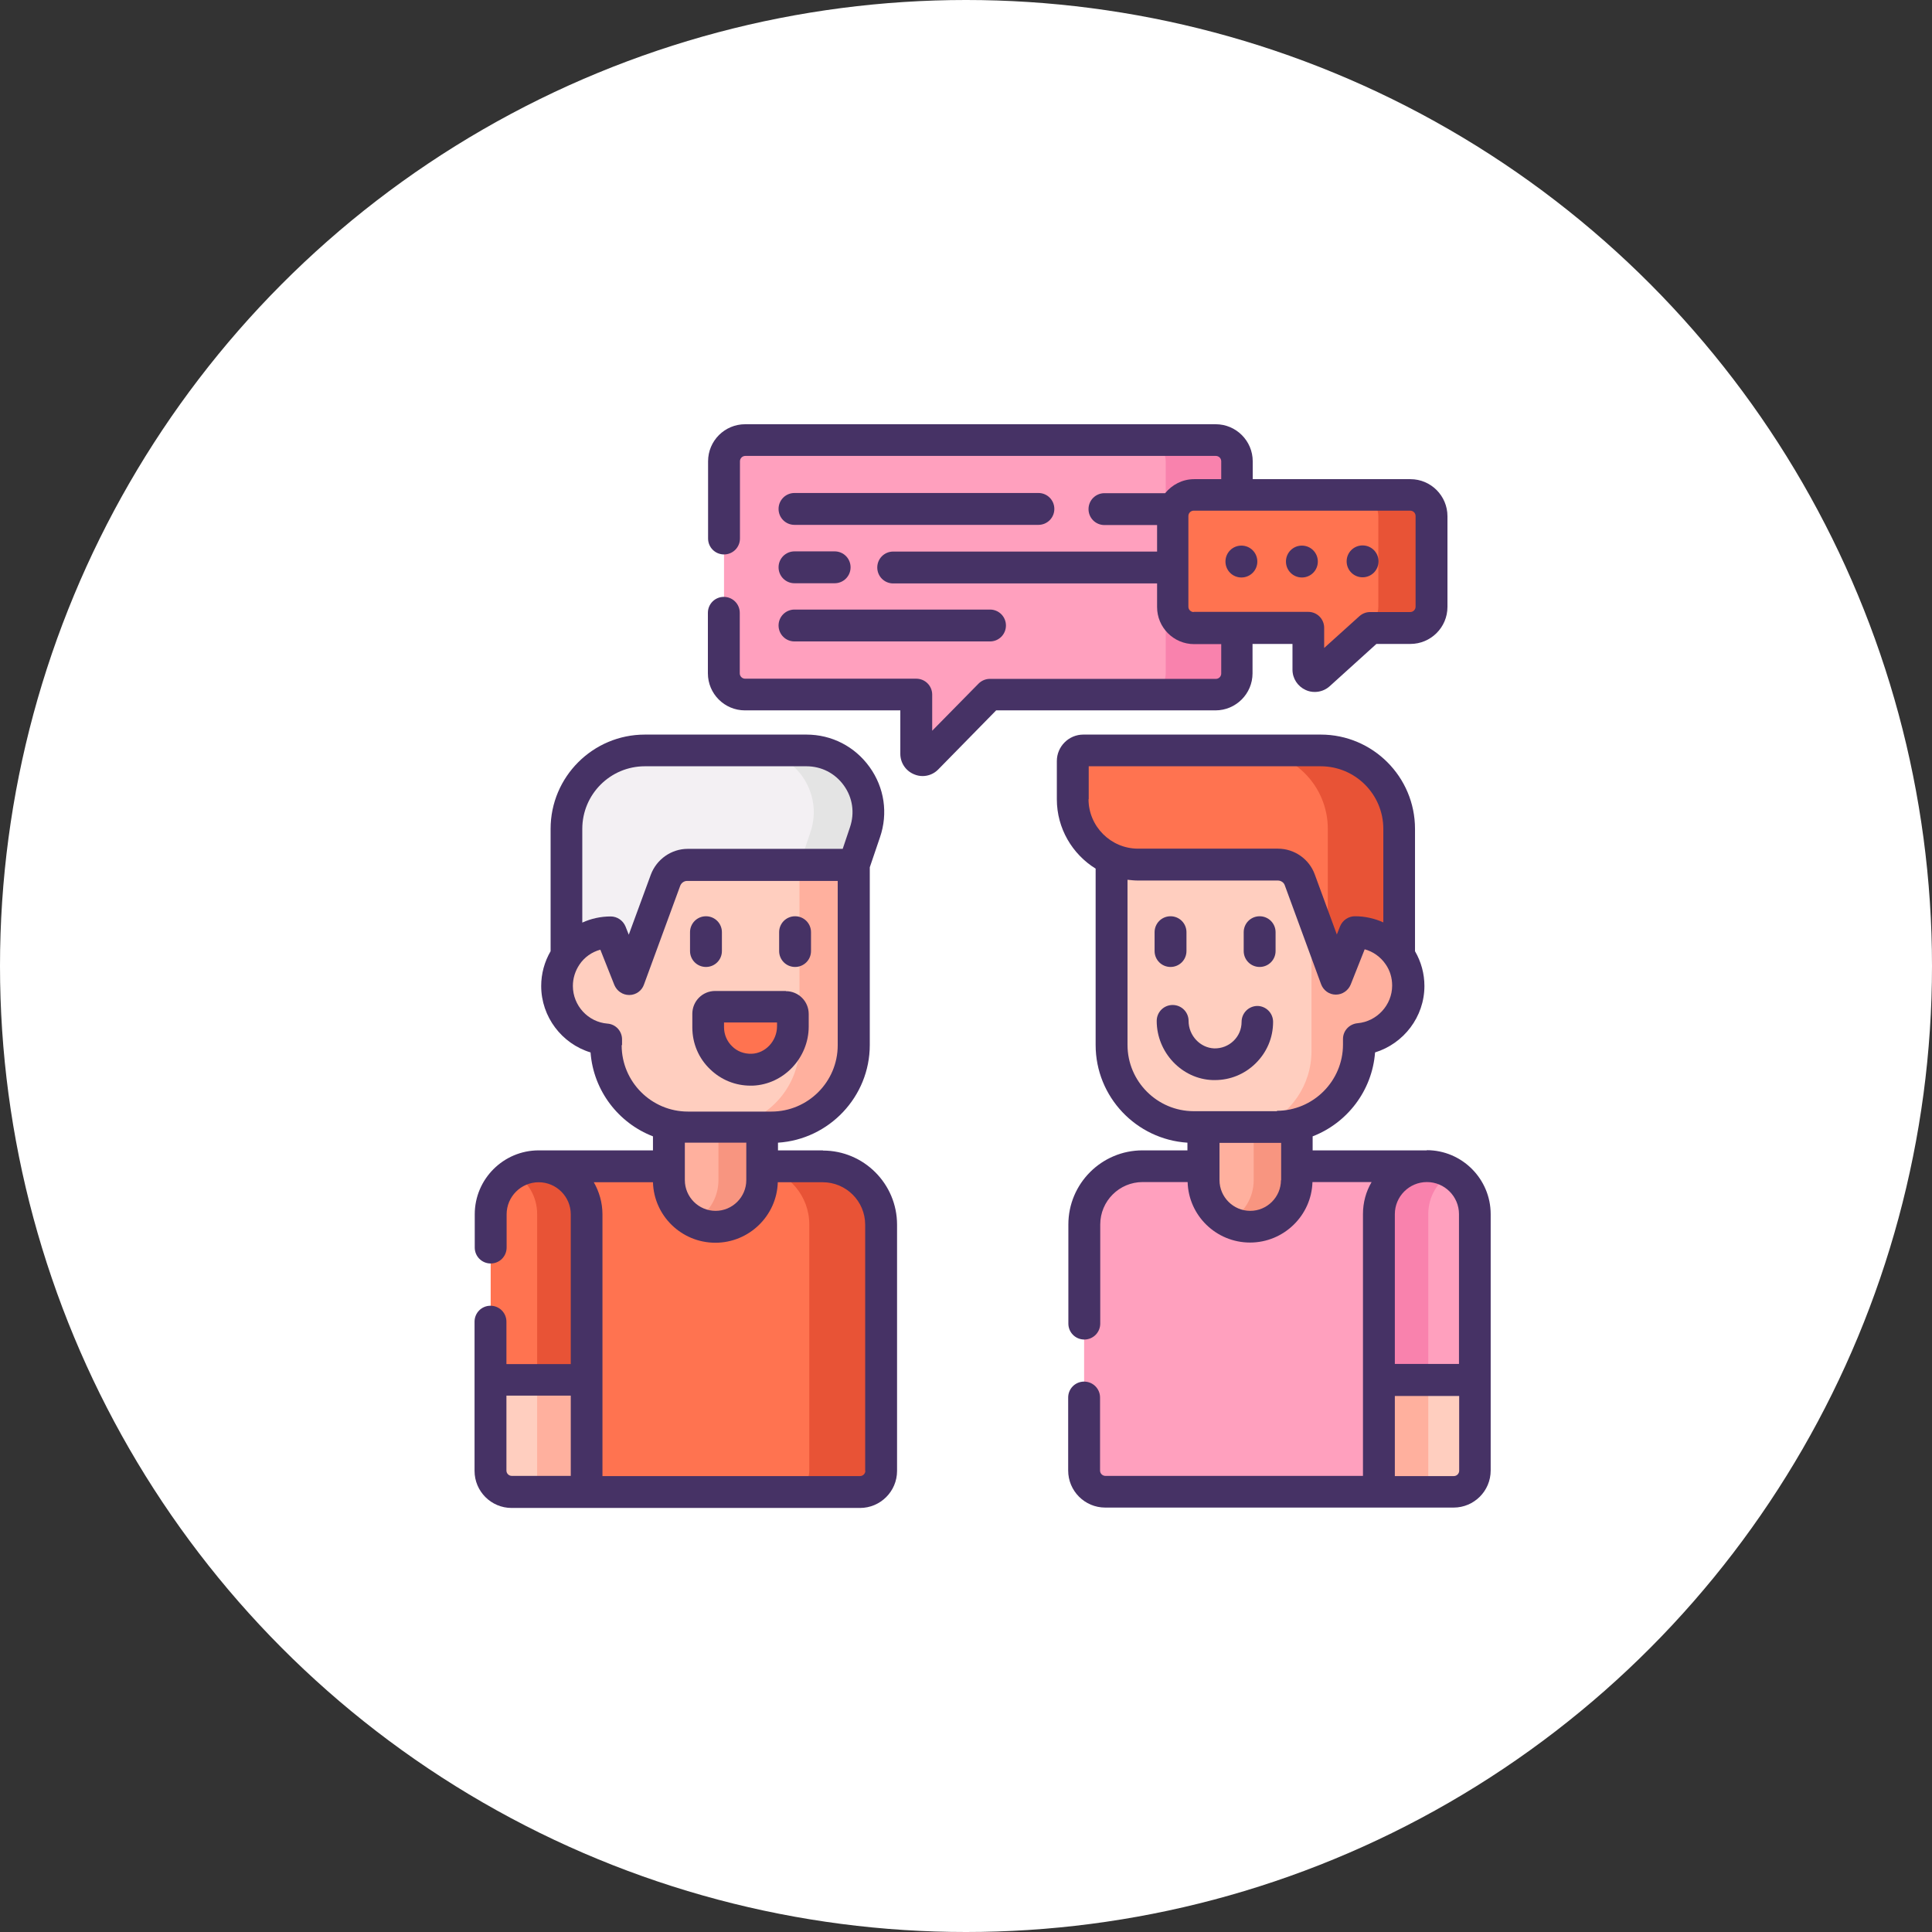 <?xml version="1.0" encoding="UTF-8"?>
<svg id="Layer_2" xmlns="http://www.w3.org/2000/svg" viewBox="0 0 100.6 100.6">
  <rect x="0" y="0" width="100.6" height="100.6" fill="#333333" stroke="none"/>
  <defs>
    <style>
      .cls-1 {
        fill: #ffb09e;
      }

      .cls-2 {
        fill: #f3f0f3;
      }

      .cls-3 {
        fill: #fff;
      }

      .cls-4 {
        fill: #f89580;
      }

      .cls-5 {
        fill: #463265;
      }

      .cls-6 {
        fill: #ff7350;
      }

      .cls-7 {
        fill: #ffa0be;
      }

      .cls-8 {
        fill: #e85336;
      }

      .cls-9 {
        fill: #e4e4e4;
      }

      .cls-10 {
        fill: #f982ad;
      }

      .cls-11 {
        fill: #ffcebf;
      }
    </style>
  </defs>
  <g id="Layer_1-2" data-name="Layer_1">
    <g>
      <circle class="cls-3" cx="50.3" cy="50.3" r="50.3"/>
      <g>
        <path class="cls-7" d="M67.52,60.72v.73c0,1.34-1.09,2.43-2.43,2.43s-2.43-1.09-2.43-2.43v-.73h-3.17c-1.68,0-3.04,1.36-3.04,3.04v12.82c0,.61.49,1.1,1.1,1.1h14.24v-14.45c0-1.38,1.12-2.5,2.5-2.5h-6.78Z"/>
        <path class="cls-11" d="M71.8,71.74v5.94h3.9c.61,0,1.1-.49,1.1-1.1v-4.84h-5Z"/>
        <path class="cls-1" d="M71.8,71.74h2.57v5.94h-2.57v-5.94Z"/>
        <path class="cls-1" d="M66.51,58.57h-3.84v2.88c0,1.34,1.09,2.43,2.43,2.43s2.43-1.09,2.43-2.43v-3c-.32.08-.66.12-1.01.12h0Z"/>
        <path class="cls-4" d="M66.51,58.57h-1.23v2.88c0,.94-.53,1.75-1.31,2.15.34.18.72.28,1.12.28,1.34,0,2.43-1.09,2.43-2.43v-3c-.32.08-.66.12-1.01.12Z"/>
        <path class="cls-11" d="M72.85,49.75s0,0,0,0v-6.6c0-2.26-1.83-4.09-4.09-4.09h-12.36c-.3,0-.55.25-.55.55v1.99c0,1.39.83,2.58,2.02,3.11v9.68c0,2.36,1.91,4.28,4.28,4.28h4.35c2.36,0,4.28-1.91,4.28-4.28v-.29c1.43-.12,2.56-1.32,2.56-2.78,0-.59-.18-1.13-.49-1.58h0Z"/>
        <path class="cls-1" d="M72.85,49.75s0,0,0,0c-.5-.73-1.35-1.21-2.3-1.21l-.97,2.43-1.29-3.52v7.28c0,1.78-1.09,3.31-2.64,3.95h.87c2.36,0,4.28-1.91,4.28-4.28v-.29c1.43-.12,2.56-1.32,2.56-2.78,0-.59-.18-1.13-.49-1.58h0Z"/>
        <path class="cls-6" d="M68.77,39.07c2.26,0,4.09,1.83,4.09,4.09v6.6c-.5-.74-1.35-1.22-2.31-1.22l-.97,2.43-1.89-5.15c-.18-.48-.63-.8-1.14-.8h-7.28c-1.88,0-3.4-1.52-3.4-3.4v-1.99c0-.3.25-.55.55-.55h12.36Z"/>
        <path class="cls-8" d="M68.77,39.07h-3.72c2.26,0,4.09,1.83,4.09,4.09v6.59l.45,1.22.97-2.43c.96,0,1.8.48,2.31,1.22v-6.6c0-2.26-1.83-4.09-4.09-4.09h0Z"/>
        <path class="cls-7" d="M71.8,71.85h5v-8.63c0-1.38-1.12-2.5-2.5-2.5s-2.5,1.12-2.5,2.5v8.63h0Z"/>
        <path class="cls-10" d="M75.59,61.08c-.38-.23-.82-.36-1.29-.36-1.38,0-2.5,1.12-2.5,2.5v8.63h2.57v-8.63c0-.91.49-1.71,1.21-2.14h0Z"/>
        <path class="cls-7" d="M62.16,32.7c-.61,0-1.1-.49-1.1-1.1v-4.72c0-.61.49-1.1,1.1-1.1h2.24v-1.75c0-.61-.49-1.1-1.1-1.1h-24.5c-.61,0-1.1.49-1.1,1.1v11.03c0,.61.49,1.1,1.1,1.1h8.91v3.09c0,.3.36.44.57.23l3.26-3.32h11.77c.61,0,1.1-.49,1.1-1.1v-2.36h-2.24Z"/>
        <path class="cls-10" d="M62.16,32.7c-.61,0-1.1-.49-1.1-1.1v-4.72c0-.61.49-1.1,1.1-1.1h2.24v-1.75c0-.61-.49-1.1-1.1-1.1h-3.7c.61,0,1.1.49,1.1,1.1v11.03c0,.61-.49,1.1-1.1,1.1h3.7c.61,0,1.1-.49,1.1-1.1v-2.36h-2.24Z"/>
        <path class="cls-6" d="M42.85,60.72h-3.17v.73c0,1.34-1.09,2.43-2.43,2.43s-2.43-1.09-2.43-2.43v-.73h-6.78c1.38,0,2.5,1.12,2.5,2.5v14.45h14.24c.61,0,1.1-.49,1.1-1.1v-12.82c0-1.68-1.36-3.04-3.04-3.04h0Z"/>
        <path class="cls-8" d="M42.85,60.72h-3.17v.06c1.4.27,2.46,1.5,2.46,2.98v12.82c0,.61-.49,1.1-1.1,1.1h3.75c.61,0,1.1-.49,1.1-1.1v-12.82c0-1.68-1.36-3.04-3.04-3.04h0Z"/>
        <path class="cls-11" d="M25.55,71.74v4.84c0,.61.49,1.1,1.1,1.1h3.9v-5.94h-5Z"/>
        <path class="cls-1" d="M27.97,71.74h2.57v5.94h-2.57v-5.94Z"/>
        <path class="cls-1" d="M35.84,58.57c-.35,0-.69-.04-1.01-.12v3c0,1.34,1.09,2.43,2.43,2.43s2.43-1.09,2.43-2.43v-2.88h-3.84Z"/>
        <path class="cls-4" d="M37.41,58.57v2.88c0,.93-.52,1.74-1.29,2.14.34.18.73.28,1.14.28,1.34,0,2.43-1.09,2.43-2.43v-2.88h-2.28Z"/>
        <path class="cls-11" d="M41.99,39.07h-8.41c-2.26,0-4.09,1.83-4.09,4.09v6.6s0,0,0,0c-.31.45-.49.99-.49,1.58,0,1.46,1.12,2.66,2.56,2.78v.29c0,2.36,1.91,4.28,4.28,4.28h4.35c2.36,0,4.28-1.91,4.28-4.28v-9.39l.57-1.69c.71-2.09-.84-4.26-3.05-4.26Z"/>
        <path class="cls-1" d="M41.99,39.07h-2.84c2.21,0,3.76,2.17,3.05,4.26l-.57,1.69v9.39c0,2.36-1.91,4.28-4.28,4.28h2.84c2.36,0,4.28-1.91,4.28-4.28v-9.39l.57-1.69c.71-2.09-.84-4.26-3.05-4.26Z"/>
        <path class="cls-2" d="M33.58,39.07c-2.26,0-4.09,1.83-4.09,4.09v6.6c.5-.74,1.35-1.22,2.31-1.22l.97,2.43,1.89-5.15c.18-.48.63-.8,1.14-.8h8.66l.57-1.69c.71-2.09-.84-4.26-3.05-4.26h-8.41Z"/>
        <path class="cls-9" d="M42.2,43.33l-.57,1.69h2.84l.57-1.69c.71-2.09-.84-4.26-3.05-4.26h-2.84c2.21,0,3.76,2.17,3.05,4.26Z"/>
        <path class="cls-6" d="M30.55,71.85h-5v-8.63c0-1.38,1.12-2.5,2.5-2.5s2.5,1.12,2.5,2.5v8.63h0Z"/>
        <path class="cls-8" d="M28.05,60.72c-.47,0-.91.13-1.29.36.73.44,1.21,1.23,1.21,2.14v8.63h2.57v-8.63c0-1.38-1.12-2.5-2.5-2.5Z"/>
        <path class="cls-6" d="M37.24,52.43c-.2,0-.36.16-.36.36v.71c0,1.24,1.03,2.25,2.29,2.2,1.2-.04,2.13-1.06,2.13-2.26v-.65c0-.2-.16-.36-.36-.36h-3.68Z"/>
        <path class="cls-6" d="M61.06,26.88v4.72c0,.61.49,1.1,1.1,1.1h5.97v2.17c0,.29.34.44.55.25l2.66-2.41h2.09c.61,0,1.1-.49,1.1-1.1v-4.72c0-.61-.49-1.1-1.1-1.1h-11.27c-.61,0-1.1.49-1.1,1.1Z"/>
        <path class="cls-8" d="M73.43,25.78h-2.76c.61,0,1.1.49,1.1,1.1v4.72c0,.61-.49,1.1-1.1,1.1h2.76c.61,0,1.1-.49,1.1-1.1v-4.72c0-.61-.49-1.1-1.1-1.1Z"/>
        <path class="cls-5" d="M74.3,59.9h-5.95v-.73c1.79-.69,3.1-2.37,3.25-4.37,1.49-.46,2.57-1.85,2.57-3.46,0-.64-.17-1.26-.49-1.81v-6.37c0-2.71-2.2-4.91-4.91-4.91h-12.36c-.76,0-1.38.62-1.38,1.38v1.99c0,1.52.81,2.86,2.02,3.61v9.18c0,2.71,2.12,4.92,4.78,5.09v.4h-2.34c-2.13,0-3.86,1.73-3.86,3.86v5.16c0,.46.37.83.83.83s.83-.37.83-.83v-5.16c0-1.22.99-2.21,2.21-2.21h2.34c.05,1.75,1.49,3.15,3.25,3.15s3.2-1.41,3.25-3.15h3.08c-.29.49-.45,1.06-.45,1.67v13.63h-13.41c-.15,0-.28-.12-.28-.28v-3.8c0-.46-.37-.83-.83-.83s-.83.37-.83.83v3.8c0,1.06.86,1.93,1.93,1.93h18.14c1.06,0,1.93-.86,1.93-1.93v-13.35c0-1.83-1.49-3.33-3.33-3.33h0ZM56.69,41.62v-1.72h12.08c1.8,0,3.26,1.46,3.26,3.26v4.87c-.46-.21-.96-.32-1.48-.32-.34,0-.64.21-.77.52l-.17.43-1.15-3.13c-.29-.8-1.06-1.34-1.92-1.34h-7.28c-1.42,0-2.58-1.16-2.58-2.58h0ZM66.7,61.45c0,.88-.72,1.6-1.6,1.6s-1.6-.72-1.6-1.6v-1.94h3.02c.06,0,.12,0,.19,0v1.95ZM66.51,57.86h-4.35c-1.9,0-3.45-1.55-3.45-3.45v-8.6c.18.02.37.04.55.04h7.28c.16,0,.31.1.36.25l1.89,5.15c.12.32.42.54.76.54,0,0,0,0,.01,0,.34,0,.64-.21.77-.52l.73-1.84c.44.12.83.4,1.09.78.23.33.34.71.34,1.11,0,1.01-.79,1.87-1.8,1.96-.43.04-.76.39-.76.82v.29c0,1.9-1.55,3.45-3.45,3.45ZM75.98,76.58c0,.15-.12.28-.28.28h-3.07v-4.17h3.35v3.9ZM75.98,71.02h-3.35v-7.8c0-.92.75-1.67,1.67-1.67s1.67.75,1.67,1.67v7.8h0Z"/>
        <path class="cls-5" d="M65.59,47.71c-.46,0-.83.37-.83.83v.98c0,.46.37.83.83.83s.83-.37.83-.83v-.98c0-.46-.37-.83-.83-.83h0Z"/>
        <path class="cls-5" d="M60.95,50.35c.46,0,.83-.37.83-.83v-.98c0-.46-.37-.83-.83-.83s-.83.37-.83.83v.98c0,.46.37.83.83.83Z"/>
        <path class="cls-5" d="M65.48,52.38c-.46,0-.83.37-.83.83,0,.38-.15.73-.42.99-.27.26-.63.4-1.01.39-.73-.03-1.33-.67-1.33-1.43,0-.46-.37-.83-.83-.83s-.83.37-.83.83c0,1.64,1.31,3.03,2.92,3.08.04,0,.07,0,.11,0,.79,0,1.53-.3,2.1-.85.6-.58.93-1.35.93-2.18,0-.46-.37-.83-.83-.83Z"/>
        <path class="cls-5" d="M65.22,35.06v-1.53h2.08v1.34c0,.46.27.87.69,1.06.15.07.31.1.47.1.28,0,.56-.1.78-.3l2.43-2.2h1.77c1.06,0,1.93-.86,1.93-1.93v-4.72c0-1.06-.86-1.93-1.93-1.93h-8.21v-.93c0-1.06-.86-1.93-1.93-1.93h-24.5c-1.06,0-1.93.86-1.93,1.93v4.02c0,.46.37.83.83.83s.83-.37.83-.83v-4.02c0-.15.12-.28.28-.28h24.5c.15,0,.28.12.28.28v.93h-1.41c-.61,0-1.15.29-1.51.73h-3.16c-.46,0-.83.37-.83.83s.37.83.83.83h2.74v1.38h-13.74c-.46,0-.83.37-.83.83s.37.83.83.83h13.74v1.23c0,1.06.86,1.93,1.93,1.93h1.41v1.53c0,.15-.12.28-.28.28h-11.77c-.22,0-.43.09-.59.25l-2.41,2.45v-1.88c0-.46-.37-.83-.83-.83h-8.91c-.15,0-.28-.12-.28-.28v-3.15c0-.46-.37-.83-.83-.83s-.83.37-.83.83v3.15c0,1.06.86,1.93,1.93,1.93h8.09v2.26c0,.47.28.89.72,1.07.14.06.29.09.44.09.3,0,.6-.12.82-.35l3.01-3.07h11.42c1.06,0,1.93-.86,1.93-1.93h0ZM62.16,31.87c-.15,0-.28-.12-.28-.28v-4.72c0-.15.12-.28.28-.28h11.27c.15,0,.28.12.28.28v4.72c0,.15-.12.28-.28.28h-2.09c-.21,0-.4.08-.55.21l-1.84,1.66v-1.05c0-.46-.37-.83-.83-.83h-5.97Z"/>
        <path class="cls-5" d="M41.37,27.33h12.7c.46,0,.83-.37.83-.83s-.37-.83-.83-.83h-12.7c-.46,0-.83.37-.83.83s.37.83.83.83h0Z"/>
        <path class="cls-5" d="M41.37,30.37h2.09c.46,0,.83-.37.83-.83s-.37-.83-.83-.83h-2.09c-.46,0-.83.37-.83.83s.37.83.83.83h0Z"/>
        <path class="cls-5" d="M41.37,33.4h10.18c.46,0,.83-.37.83-.83s-.37-.83-.83-.83h-10.18c-.46,0-.83.37-.83.83s.37.83.83.83Z"/>
        <path class="cls-5" d="M36.76,50.35c.46,0,.83-.37.83-.83v-.98c0-.46-.37-.83-.83-.83s-.83.37-.83.83v.98c0,.46.37.83.83.83Z"/>
        <path class="cls-5" d="M41.4,50.35c.46,0,.83-.37.83-.83v-.98c0-.46-.37-.83-.83-.83s-.83.37-.83.83v.98c0,.46.37.83.83.83Z"/>
        <path class="cls-5" d="M42.85,59.9h-2.34v-.4c2.66-.17,4.78-2.39,4.78-5.09v-9.25l.53-1.56c.43-1.25.23-2.59-.54-3.66-.77-1.07-1.97-1.69-3.29-1.69h-8.41c-2.71,0-4.91,2.2-4.91,4.91v6.37c-.32.55-.49,1.17-.49,1.81,0,1.61,1.08,3.01,2.57,3.46.15,2,1.46,3.68,3.25,4.37v.73h-5.95c-1.83,0-3.33,1.49-3.33,3.33v1.73c0,.46.37.83.83.83s.83-.37.83-.83v-1.73c0-.92.75-1.67,1.67-1.67s1.67.75,1.67,1.67v7.8h-3.35v-2.21c0-.46-.37-.83-.83-.83s-.83.37-.83.83v7.77c0,1.06.86,1.93,1.93,1.93h18.14c1.06,0,1.93-.86,1.93-1.93v-12.82c0-2.13-1.73-3.86-3.86-3.86h0ZM29.72,76.85h-3.07c-.15,0-.28-.12-.28-.28v-3.9h3.35v4.17ZM30.32,43.16c0-1.8,1.46-3.26,3.26-3.26h8.41c.78,0,1.49.36,1.95,1,.46.64.57,1.43.32,2.17l-.38,1.13h-8.07c-.85,0-1.62.54-1.92,1.34l-1.15,3.13-.17-.43c-.13-.31-.43-.52-.77-.52-.52,0-1.02.11-1.48.32v-4.87h0ZM32.39,54.41v-.29c0-.43-.33-.79-.76-.82-1.01-.08-1.8-.94-1.8-1.96,0-.4.12-.78.34-1.11.26-.39.65-.66,1.09-.78l.73,1.84c.13.31.43.52.77.52,0,0,0,0,.01,0,.34,0,.65-.22.76-.54l1.89-5.15c.06-.15.2-.25.36-.25h7.84v8.56c0,1.9-1.55,3.45-3.45,3.45h-4.35c-1.9,0-3.45-1.55-3.45-3.45h0ZM38.86,59.51v1.94c0,.88-.72,1.6-1.6,1.6s-1.6-.72-1.6-1.6v-1.95c.06,0,.12,0,.19,0h3.02ZM45.06,76.58c0,.15-.12.28-.28.28h-13.41v-13.63c0-.61-.17-1.18-.45-1.67h3.08c.05,1.75,1.49,3.15,3.25,3.15s3.2-1.41,3.25-3.15h2.34c1.22,0,2.21.99,2.21,2.21v12.82Z"/>
        <path class="cls-5" d="M40.92,51.6h-3.68c-.66,0-1.19.53-1.19,1.19v.71c0,.83.33,1.61.93,2.18.57.55,1.31.85,2.1.85.04,0,.07,0,.11,0,1.61-.06,2.92-1.44,2.92-3.08v-.65c0-.66-.53-1.19-1.19-1.19h0ZM40.46,53.44c0,.76-.6,1.41-1.33,1.43-.38.01-.74-.12-1.01-.39-.27-.26-.42-.62-.42-.99v-.25h2.76v.19Z"/>
        <path class="cls-5" d="M70.95,30.06c.46,0,.83-.37.83-.83s-.37-.83-.83-.83-.83.37-.83.83.37.83.83.83Z"/>
        <path class="cls-5" d="M68.62,29.24c0-.46-.37-.83-.83-.83s-.83.37-.83.83.37.83.83.83.83-.37.83-.83Z"/>
        <path class="cls-5" d="M64.64,28.41c-.46,0-.83.37-.83.83s.37.83.83.83.83-.37.83-.83-.37-.83-.83-.83Z"/>
      </g>
    </g>
  </g>
</svg>